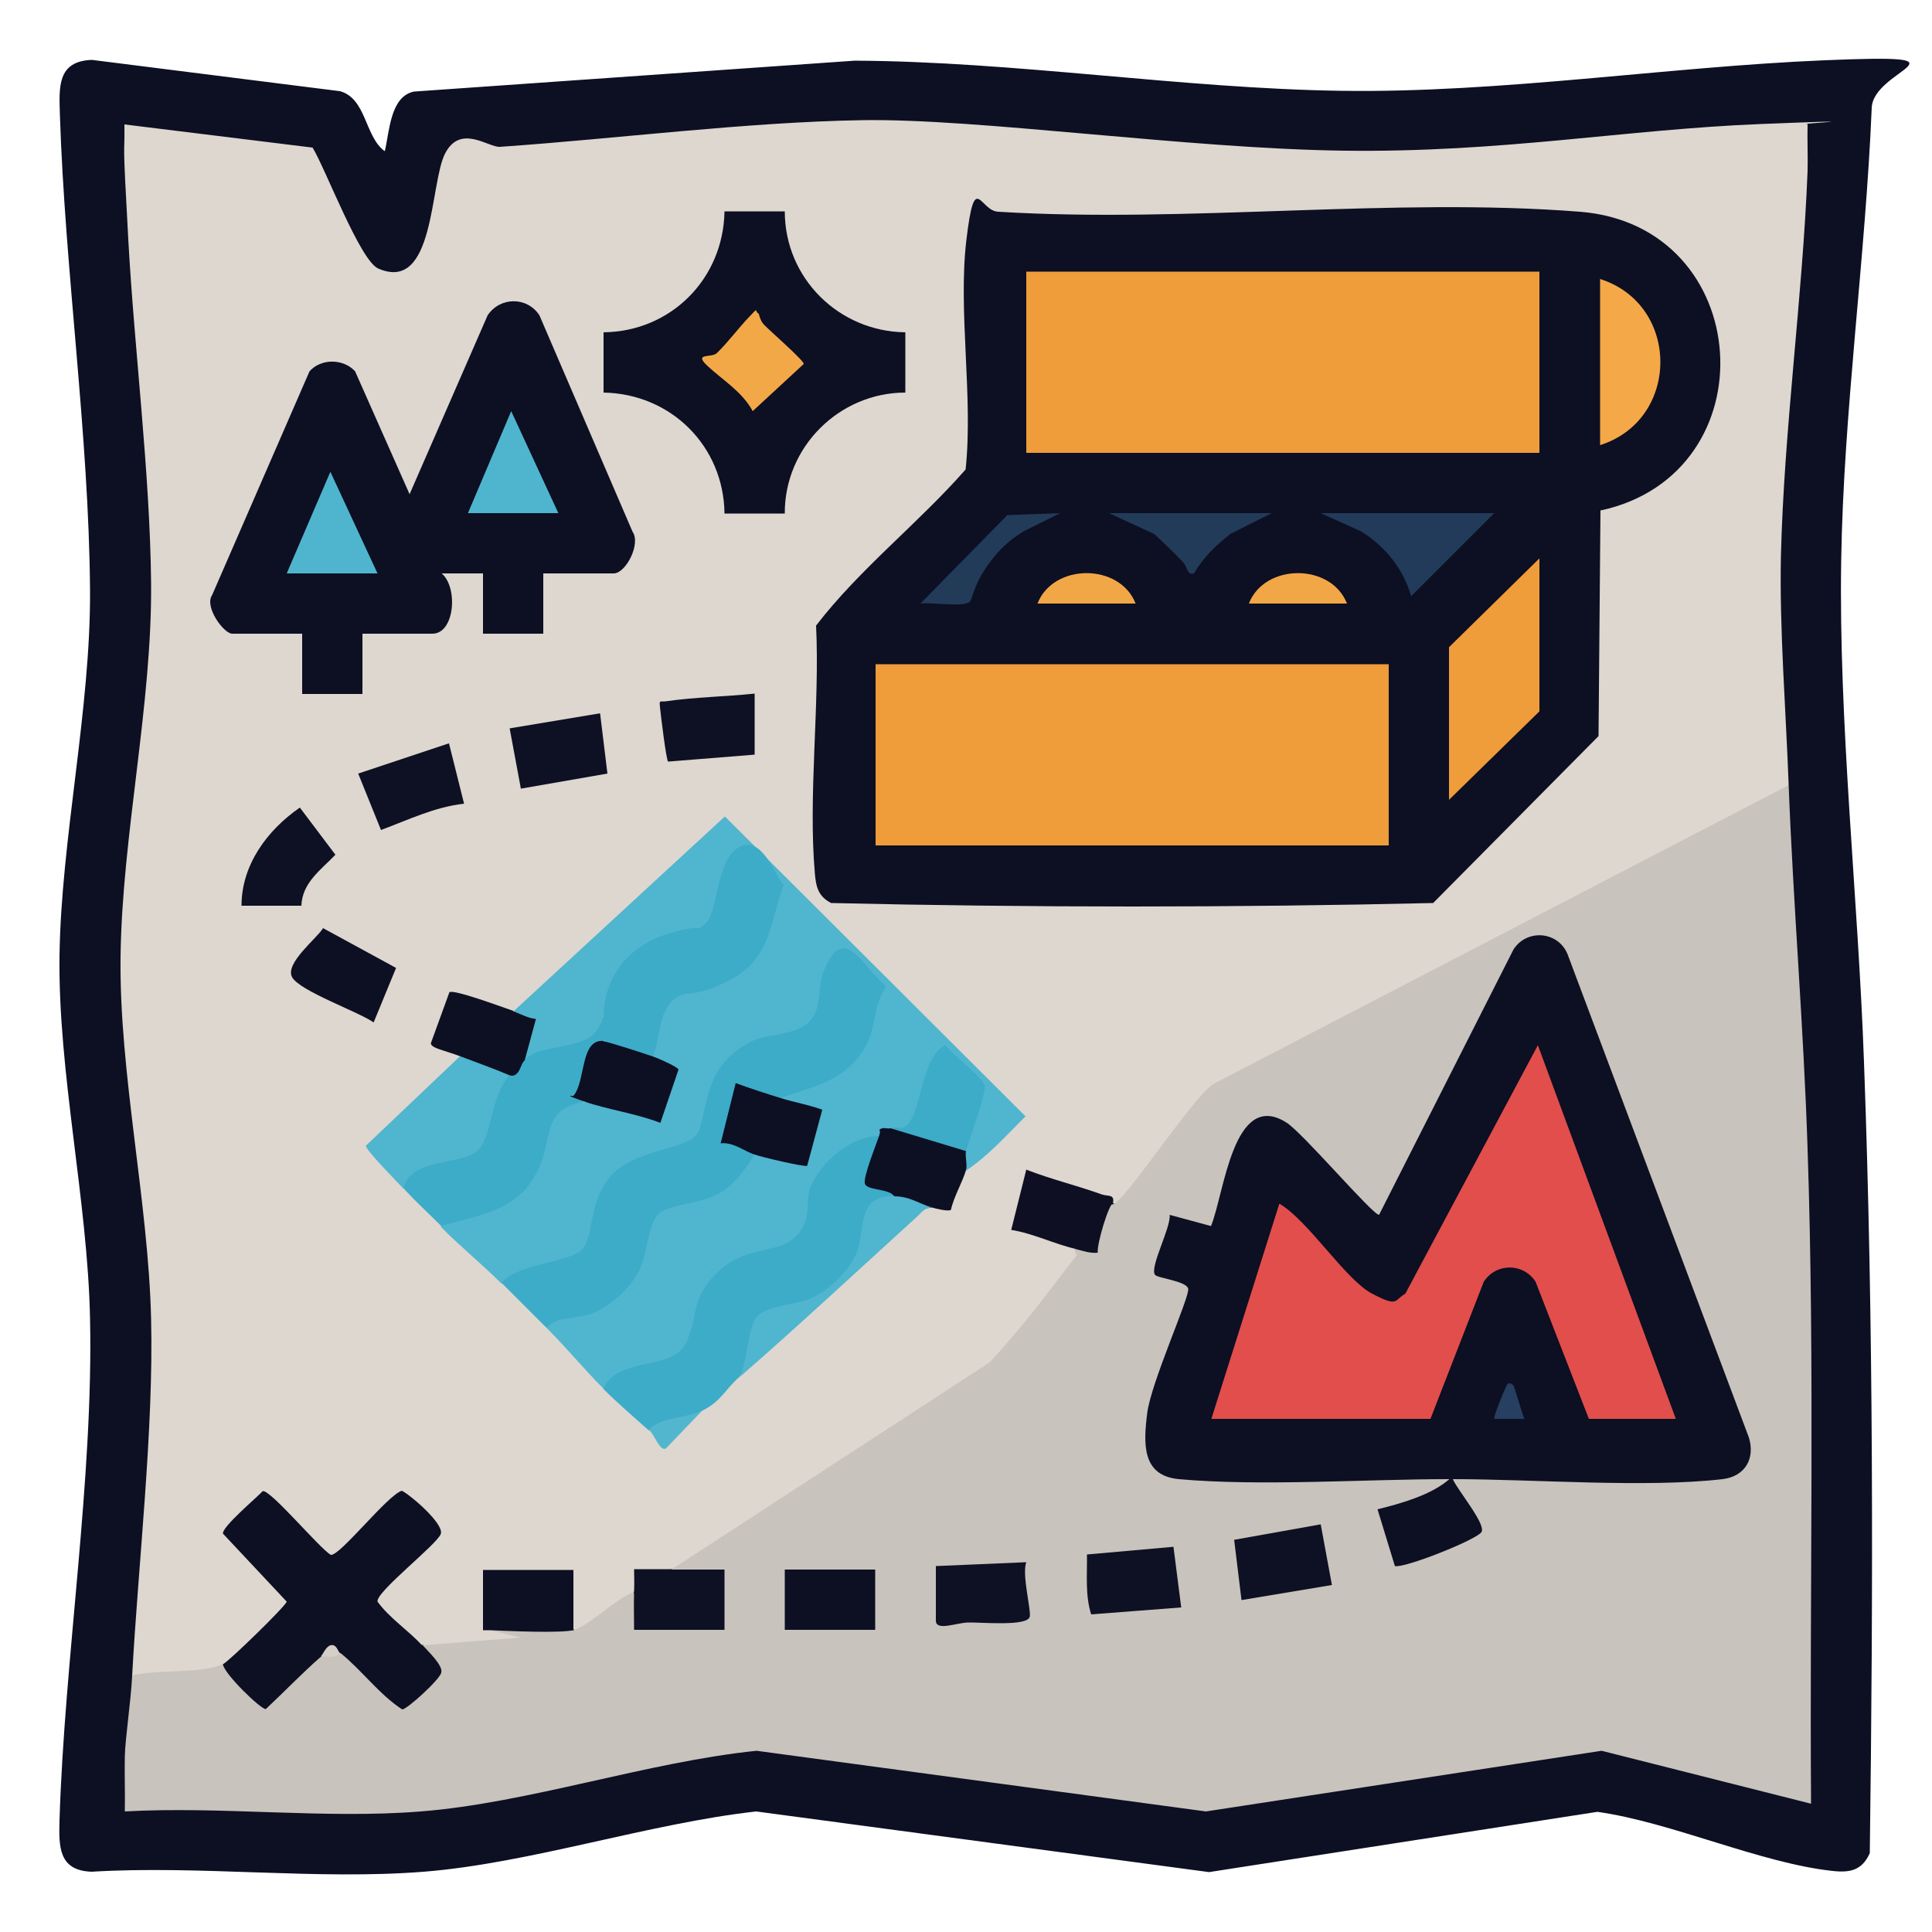 <svg xmlns="http://www.w3.org/2000/svg" id="Capa_1" viewBox="0 0 500 500"><defs><style>      .st0 {        fill: #52b6ce;      }      .st1 {        fill: #f2a746;      }      .st2 {        fill: #3cacc8;      }      .st3 {        fill: #0d1023;      }      .st4 {        fill: #4fb5ce;      }      .st5 {        fill: #0e0f23;      }      .st6 {        fill: #ef9c3a;      }      .st7 {        fill: #50b5ce;      }      .st8 {        fill: #f3a847;      }      .st9 {        fill: #0e1024;      }      .st10 {        fill: #d5cfc8;      }      .st11 {        fill: #c8c3bc;      }      .st12 {        fill: #e24e4b;      }      .st13 {        fill: #223b5a;      }      .st14 {        fill: #ddd7cf;      }      .st15 {        fill: #273f60;      }      .st16 {        fill: #223b59;      }      .st17 {        fill: #f4a847;      }      .st18 {        fill: #0e1023;      }      .st19 {        fill: #0d0f23;      }    </style></defs><path class="st19" d="M99.6,39.1c1.2-5.1,1.4-14.1,7.5-15.4l114.1-8c41.6.2,84.6,7.2,125.9,7.8s84.3-6.2,125-7.9,12.7,2.1,12.3,12.3c-1.6,38.6-7.3,78.7-7.9,117.1-.7,42.2,4.4,87.5,5.9,129.9,2.5,68,2.4,136.5,1.5,204.7-2,4.4-5,5.1-9.6,4.6-18.7-2-41.7-12.6-60.9-15.3l-100.5,15.6-117.2-15.7c-27.8,3.1-58.5,13.4-86,15.6-27.7,2.2-58-1.7-86,0-8.5-.3-8.5-6.4-8.3-13.3,1.3-42.1,8.8-88.3,7.9-129.9-.6-30.3-8.3-63.7-7.9-93.8s8.1-64,7.9-94.7c-.3-40.1-6.5-82.8-7.8-123-.2-7-.8-13.9,8.3-14.2l64.2,8.1c6.8,1.9,6.4,11.6,11.4,15.4Z"></path><path class="st14" d="M34.2,433.6c1.6-29.1,5.6-63.8,4.9-92.3-.7-30.3-8.3-63.7-7.9-93.8.4-31.3,8.2-65.2,7.9-96.7-.3-28.8-4.3-59.8-5.9-88.8s-.9-19.8-1-29.8l48.7,6c3.4,5.6,12.3,29.3,17,31.3,14.7,6.4,13.3-22.1,17.3-29.8s11.2-1.5,14.2-1.7c30.3-2.1,63.6-6.4,93.7-6.9s84.2,7.4,125,7.9,72.5-5.5,107.5-6.9,8.2,0,12.2,0c-.1,4.1.1,8.1,0,12.2-1.3,32.8-6.1,66.8-6.9,99.6-.4,18.8,1.3,40.1,2,59.1l-.7,2.6-147,76.4c-8.4,10-16.7,20.1-24.9,30.4l-2.2-1c-6.6-1.7-13.7-3.6-21.2-5.7l-2.7,11,12.7,4,1.4,2.4c2.8.8,1.8,2.8.4,4.9-6.6,8.9-13.6,17.5-21.1,25.8l-77.4,50.5-6.4,1.8c-2.6,2.2-5.9,2.7-8.8,1.2,2,1,1.1,3.7-.9,4.6-.3,3-12.9,11.6-14.4,10.8s-.8-.6-1.2-1c-3.2-1.6-3.1-13.7,0-15.6l-1.1,2h-20.9l-1.4-2,2,1.1v14.5s7.6,1.1,7.6,1.1c1.8.5.7,1.7-.8,2.9-.9.9-22.5,2.1-24.4,0-4.4.3-14-8.7-13.1-13.1,5.2-5.6,10.5-11,16-16.3-.9-2-7.3-8.6-8.6-8.2l-14,13.9c-2.4,2.5-4.9,2.8-7.3.1l-13.5-13.6c-1-.2-8.8,7.2-8.8,7.9l15.3,16.4c2.1,3.1-13,17.5-15,18.3s-1.6.6-2.6-.4c.2,2.2-1.5,3.3-5.1,3.3l-16.8,1.3-1.5-1.7Z"></path><path class="st11" d="M462.9,203.1c1.2,31.3,3.9,62.9,4.9,94.2,1.9,56.3.5,113,.9,169.5l-54.2-13.7-102.4,15.7-116.3-15.7c-28.3,2.9-59,13.5-86.9,15.7-24.7,2-51.7-1.4-76.6,0,.1-4.7-.1-9.4,0-14.2s1.6-14.4,1.9-21c6.2-1.6,18.1-.4,23.4-2.9l2.1.2c2.3,3.5,5.4,6.4,8.6,9.1,4.4-5.4,9.3-9.1,14.7-11.2,1.5-1.2,3.2-2.1,4.9-1h2.9c4.2,4.3,8.7,8.5,13.4,12.3l8.1-7.6c-2.6-2.5-3.6-4.7-3-6.7l25.4-2-7.8-1.9,1.8-1.9h17.9c0,.1,1.7,1.9,1.7,1.9,3.8-.8,11.3-8.4,15.6-9.8,2.8,2.6,2.9,7.2,0,9.8.2-.8.5-1.9,1.1-2,2.4-.3,19.3-.4,20.9,0l1.4,2c-3.2-1.6-3.1-13.7,0-15.6-4.2,2.8-9.4,2.8-13.7,0l82.5-53.7c6.6-7.1,12.7-14.8,18.5-22.5s3.8-4,3.5-6.7c.6-1.3,2-1.7,4.1-1.4l1.5-5.8c.6-3.7,2-5.2,4.2-4.5,2.6.2,20.4-27.3,26-31.1l148.8-77.3Z"></path><path class="st19" d="M414.2,131.9l-.5,58.6-42.8,43.2c-51.7,1.2-104,1.2-155.8,0-3.3-1.7-3.9-4.1-4.2-7.5-1.8-20.3,1.3-43.7.3-64.3,11.3-14.7,26.4-26.4,38.7-40.4,2-18.8-2-41,.2-59.4s3.4-7.4,8.3-7.3c48.9,3,102.1-3.8,150.5,0,45.4,3.6,49.4,67.7,5.4,77.3Z"></path><path class="st7" d="M250,302.7c-2.7-.8-3-4.4,0-4.9l-1.6-1.6,4.5-14.8-8.7-8.2c-2.7,6.5-5.5,12.9-8.2,19.4l-5.5-.6c-.4,1.4-1.4,2.1-2.9,2l-1.5,2c-11,2.6-15.4,11.8-16.8,22.1-1,3-3.1,4.9-6,5.9-13.7,2.1-21.5,8.5-23.2,22.8-1.1,3.5-3.6,5.6-7.1,6.7l-10.9,3c-2.1,1.8-4,2.7-5.9,2.9-5-5-9.6-10.6-14.6-15.6-.9-2.5.6-3.4,2.9-4,14.4-.8,20.6-10.8,22.5-23.8,1.1-2.8,3.2-4.5,6-5.3,8.5-1.6,15.5-3.5,19.9-11.8h2.3c0-.8.5-1.4,1.2-1.7l10.9,2.5,3-11.1c-4.2-.5-7-1.9-8.3-4.3l.8-2.4c7-1.5,12.9-4.6,17.6-9.3,1.7-1.5,6.4-16.1,6.1-16.9-1.5-4.1-10.8-13.4-11.9-2.9-.2,8.1-3.1,13.4-8.7,15.9-14.3,1.7-21,8.7-22.6,23-.8,2.9-2.6,4.9-5.4,5.8-15,3-22.7,8.5-24.3,24.4-.4,1.1-.9,2.1-1.8,3s-17.5,7.1-19.8,7.7l-2.3-.5c-5-5-10.7-9.6-15.6-14.6l.9-2.3c10-2.4,20.6-5.1,23.5-16.3,1.3-7.1,4.1-17.1,12.6-13.6l2.6-1.2,15.5,4.1,3.8-10.5c-2.9-.8-4.4-2.1-4.3-4l-1.5-1.6c1.6-12.4,5.5-17.5,18.4-19.1,7.2.3,15.5-18.7,14.7-23s-11.1-14.6-11.6-3.2c-1.8,10.6-3.9,16.8-16.3,17.3-7.9,2.7-13.4,8.9-14.3,17.3l-2.1,1.6c.5,4.2-2,6.9-5.5,9-2.3,1.4-12.4,2.9-15,2.7l-1.7-1.3,2-8c-2.5-.4-3.6-1.5-3.2-3.4l55-50.7,77.8,77.6c-5,5-9.7,10.3-15.6,14.2Z"></path><path class="st19" d="M140.6,148.4v15.6h-15.6v-15.6h-10.7c4.3,3.6,3.4,15.6-2.4,15.6h-18.1v15.6h-15.6v-15.6h-18.1c-2.2,0-7.3-7-5.2-10l25.2-57.9c3-3.4,8.8-3.3,11.8,0l14.1,31.8,20.2-46.3c3.2-4.8,10.2-4.9,13.4,0l24.1,56c2.2,3.1-1.7,10.8-4.9,10.8h-18.1Z"></path><path class="st19" d="M203.1,54.7c0,17.3,14,31.1,31.2,31.3v15.6c-17.1,0-31.3,14.1-31.2,31.3h-15.6c-.2-17.4-13.8-31-31.3-31.3v-15.6c17.4-.2,31-13.8,31.3-31.3h15.6Z"></path><path class="st2" d="M202.1,284.2c-3.3.7-6.7.5-10.5-.8l-2.6,10.4c3.5,1,5.6,2.7,6.2,5.1-2.1,3.4-5.1,7.5-8.5,9.6-4.9,3.1-12.9,3-16,5.4s-3,10.5-5.4,15.1-7.7,9.4-12.4,11-9,.6-11.4,3.7c-3.7-3.7-8.1-8.1-11.7-11.7,4.4-5.2,18-5.2,21-8.8s1.5-12.5,7.4-19,19.1-6.9,21.9-10.3,1.5-13.7,8.8-20.5,11.7-4.4,18.1-7.3,4.2-9.6,6.1-14.5c5.1-13.2,9.8-1.9,16.2,3.7-3.7,5.4-2.2,11.2-6.2,17-5.3,7.7-12.8,8.9-20.9,11.8Z"></path><path class="st19" d="M109.4,425.8c1.5,1.7,5.3,5.2,4.8,7.1s-8.9,9.5-10.1,9.5c-6-3.9-10.4-10.1-16.1-14.7-1.6,0-3.2.3-4.9,1-5,4.4-9.5,9.1-14.3,13.6-1.2.2-10.9-9.2-11.1-11.6,1.5-.7,16.3-15.1,16.5-16.2l-16.5-17.6c-.3-1.7,8.6-9.2,10.3-11,2-.4,14.6,14.7,17.6,16.5,2.3.4,14.7-15.5,18.4-16.6,2.5,1.3,10.8,8.5,10.1,11.1s-16.9,15.1-16.4,17.6c3.1,4.3,8.2,7.6,11.6,11.4Z"></path><path class="st2" d="M227.5,293.9l1.5,1.7-3,9.7c4.3.6,6.1,2.1,5.4,4.3-1.1,1.4-2.8,2.6-5.1,3.8-1.4,17.3-14.3,24.5-29.1,28.7-1,5.4-3,10.2-5.9,14.3-3.6,3.1-4.7,6.4-9.8,8.8-3.7,2.6-9.5,6.1-13.7,4.9-3.9-3.5-7.8-6.8-11.7-10.7,4.1-8.6,18.4-4.5,21.6-12.1s1.1-9.9,6.3-16.2c7.5-9.1,16.4-6.2,21.5-10.7s2.6-9.1,4.3-13.2c2.7-6.5,10.3-13.1,17.6-13.2Z"></path><path class="st2" d="M156.2,269.5c-3.2,4.3-4.5,10.1-4.9,15.6-10.4,1.8-8.5,8.2-11.2,15.6-4.7,12.5-14.7,13.3-25.9,16.6-3.3-3.3-6.6-6.3-9.8-9.8-2.7-4.2,2.7-6.8,6.6-8,11.2-1.5,13.5-3.9,15.4-15,.9-4.5,2.7-6.6,5.4-6.4.5-3.2,1.8-4.5,3.9-3.9,6-5.2,18.7-1.1,20.5-11.7,3.3.5,3.8,6.9,0,6.8Z"></path><path class="st7" d="M131.8,278.3c-4.9,5.9-4.5,15.4-7.8,19.1-3.9,4.4-17.6,1.9-19.6,10.2-1.4-1.5-9.9-10.1-9.7-11.1l24.3-23.1c4.5-1.4,10.5.7,12.7,4.9Z"></path><path class="st18" d="M195.3,179.7v15.6l-22.4,1.8c-.5-.5-1.9-12.1-2.1-14.1s0-1.3,1.5-1.5c7.5-1.1,15.4-1.2,23-2Z"></path><path class="st9" d="M78.1,234.4h-15.6c0-10.6,6.7-19.6,15.1-25.4l9.2,12.2c-3.7,3.9-8.6,7.2-8.8,13.2Z"></path><path class="st3" d="M230.5,292c6.2-.2,12.4,1,18.7,3.6l.8,2.3c-.3,1.3.4,3.6,0,4.9-.8,2.9-3.2,7-3.9,10.3-.6.5-4-.3-4.9-.6-3.2.6-8.4.5-9.8-2.9-1.2-2.1-7.3-1.4-7.6-3.4s3.1-10.4,3.7-12.2-.2-1.3.2-1.7c.8-.7,1.9-.1,2.7-.3Z"></path><path class="st19" d="M127,421.9c-.6,0-1.3,0-2,0v-15.6s23.4,0,23.4,0v15.6c-3.9.8-16.7.2-21.5,0Z"></path><path class="st9" d="M173.8,406.2c4.5,0,9.1,0,13.7,0v15.6h-23.4c0-3.2-.1-6.5,0-9.8s0-3.9,0-5.9c3.2,0,6.5,0,9.8,0Z"></path><path class="st3" d="M132.8,261.7c1.9.7,3.8,1.8,5.9,2l-2.9,10.7c-1,.9-1,2.4-2,3.4s-1.8.4-1.9.5c-4.2-1.8-8.5-3.3-12.7-4.9s-7.6-2.1-7.7-3.4l4.8-13.2c1-.9,14.1,4,16.5,4.8Z"></path><path class="st18" d="M116.2,192.4l3.9,15.6c-7.5.8-14.5,4.2-21.5,6.8l-5.9-14.6,23.4-7.8Z"></path><polygon class="st18" points="155.3 184.6 157.2 200.2 134.8 204.1 131.9 188.5 155.3 184.6"></polygon><path class="st5" d="M278.3,323.2c-5.6-1.3-10.9-4-16.6-4.9l3.9-15.6c6.4,2.5,13.1,4.1,19.5,6.4,1.6.6,3.5-.2,2.9,2.4-1,0-4.2,10.5-3.9,12.7-2.1.2-3.9-.5-5.9-1Z"></path><path class="st19" d="M96.7,264.6c-4-2.8-19.1-8.1-21.1-11.7s6.7-10.3,8-12.7l18.9,10.3-5.8,14.1Z"></path><path class="st7" d="M231.4,309.6c4.1,0,6.6,2,9.8,2.9-1.9,0-2.7,1.3-3.9,2.4-15.3,13.9-30.4,28-45.9,41.5,2-3.8,2.1-12.8,4.4-15.6s9.7-3.1,13.8-4.7,10.1-6.8,12.2-12.2-.3-14.6,9.6-14.4Z"></path><path class="st0" d="M181.6,365.2l-9.3,9.7c-1.7.6-2.7-3.4-4.4-4.9,3.3-3.4,9.2-2.8,13.7-4.9Z"></path><path class="st19" d="M376,382.8c-.2.9-.5.8-1,0-21.8,0-48.8,1.9-69.9,0-9.6-.9-9.2-9.1-8.2-17.1s11.1-30.2,10.6-32.2-8-2.7-8.6-3.6c-1.4-2,4.2-12.3,3.8-15.5l10.7,2.9c3.4-8.1,5.7-35.5,19.5-26.8,4.2,2.6,22.3,23.9,24,23.9l34.8-68.7c3.5-5.4,11.6-4.7,14,1.3l46.9,125c1.7,5.5-1,10.1-6.8,10.8-19.9,2.3-48.9,0-69.8,0Z"></path><polygon class="st18" points="341.8 394.5 344.7 410.2 321.3 414.1 319.4 398.5 341.8 394.5"></polygon><path class="st18" d="M242.2,405.3l23.4-1c-1.2,3.1,1.3,12.4.9,14.1-.6,2.6-12.9,1.4-16,1.5s-8.3,2.3-8.3-.5v-14.2Z"></path><rect class="st19" x="203.1" y="406.2" width="23.4" height="15.6"></rect><path class="st19" d="M376,382.8c1,2.6,8.7,11.7,7.4,13.7s-19.9,9.4-22.4,8.8l-4.5-14.7c6.1-1.5,13.9-3.7,18.6-7.8.3,0,.7,0,1,0Z"></path><path class="st18" d="M303.7,400.4l2,15.6-23.3,1.8c-1.6-5-1-10.3-1.1-15.5l22.5-2Z"></path><path class="st10" d="M87.9,427.7c-.8,1.6-3.3.9-4.9,1,.7-.7,1.2-2.4,2.5-2.9,1.6-.4,1.9,1.5,2.4,1.9Z"></path><rect class="st6" x="265.6" y="70.3" width="132.8" height="46.9"></rect><rect class="st6" x="226.6" y="171.9" width="132.8" height="46.9"></rect><polygon class="st6" points="375 207 375 167.5 398.4 144.5 398.4 184.1 375 207"></polygon><path class="st17" d="M414.1,115.2v-43c20.8,6.6,20.8,36.4,0,43Z"></path><path class="st13" d="M386.7,132.8l-21.5,21.5c-2-7.1-6.8-13-13-16.8l-10.4-4.7h44.9Z"></path><path class="st16" d="M329.1,132.8l-10.7,5.4c-3.7,2.9-7,6.1-9.4,10.2-1.9.5-1.5-1.5-2.9-3-2.4-2.5-4.9-4.9-7.4-7.2l-11.7-5.4h42Z"></path><path class="st16" d="M274.4,132.8l-9.5,4.7c-4.4,2.7-7.5,5.9-10.3,10.3s-3,7.6-3.7,8c-2.1,1.4-9.8,0-12.7.4l22.5-22.9,13.6-.5Z"></path><path class="st1" d="M348.6,156.2h-25.4c4.1-10.5,21.3-10.5,25.4,0Z"></path><path class="st1" d="M293.9,156.2h-25.4c4.1-10.5,21.3-10.5,25.4,0Z"></path><path class="st2" d="M168.9,273.4c-2.3,2.4-12-.7-12.7-3.9,1.4-2.4,0-4.7,0-6.8.4-10.4,6.7-17.9,16.6-21s6.8,0,9.9-2.8,2.6-16.6,8.7-19.7,9.3,8,11.4,9.8c-3.6,9.7-3.2,18.8-13.5,24.4s-11.6,2.2-15.1,5.4c-3.9,3.5-3.3,10-5.3,14.7Z"></path><path class="st19" d="M202.1,284.2c3.5,1.1,7.2,1.7,10.7,3l-3.9,14.5c-.6.4-12-2.3-13.6-2.9-2.6-.8-5.5-3.3-8.8-2.9l3.9-15.6c3.8,1.4,7.8,2.7,11.7,3.9Z"></path><path class="st19" d="M156.2,269.5c1.2.1,10.7,3.2,12.7,3.9s6.6,2.8,6.7,3.4l-4.7,13.8c-6.1-2.4-13.5-3.4-19.6-5.5s-3-1.3-2.9-1.5c3.2-3.6,1.7-14.8,7.8-14.2Z"></path><path class="st2" d="M250,297.9l-19.5-5.9c1-.1,2,.2,3.2-.2,4.9-1.6,4.2-18.2,11-21.3,1.7,2.4,9.6,8.3,10.1,10.4s-4,14-4.8,16.9Z"></path><polygon class="st4" points="121.1 132.8 132.3 106.4 144.5 132.8 121.1 132.8"></polygon><polygon class="st4" points="74.2 148.4 85.5 122.1 97.7 148.4 74.2 148.4"></polygon><path class="st8" d="M196.3,81.1c.1,0,.4,1.9,1.4,2.9,1.5,1.6,10.5,9.4,10.3,10.2l-13.2,12.2c-2.7-5-7.7-8-11.6-11.6s.9-2.1,2.3-3.4c3-2.9,5.6-6.5,8.3-9.3s1.4-1.7,2.4-1Z"></path><path class="st12" d="M313.5,367.2l17.6-55.7c7.6,4.5,17.1,19.7,24,23.3s5.6,1.7,8.6,0l34.3-64.3,35.7,96.7h-22.5l-13.8-35.5c-3.2-4.9-10.2-4.9-13.4,0l-13.8,35.5h-56.6Z"></path><path class="st15" d="M391.6,358.4c.3.3,2.3,7.4,2.9,8.8h-7.8c-.3-.3,2.3-6.7,2.7-7.5s.7-2.6,2.2-1.2Z"></path></svg>